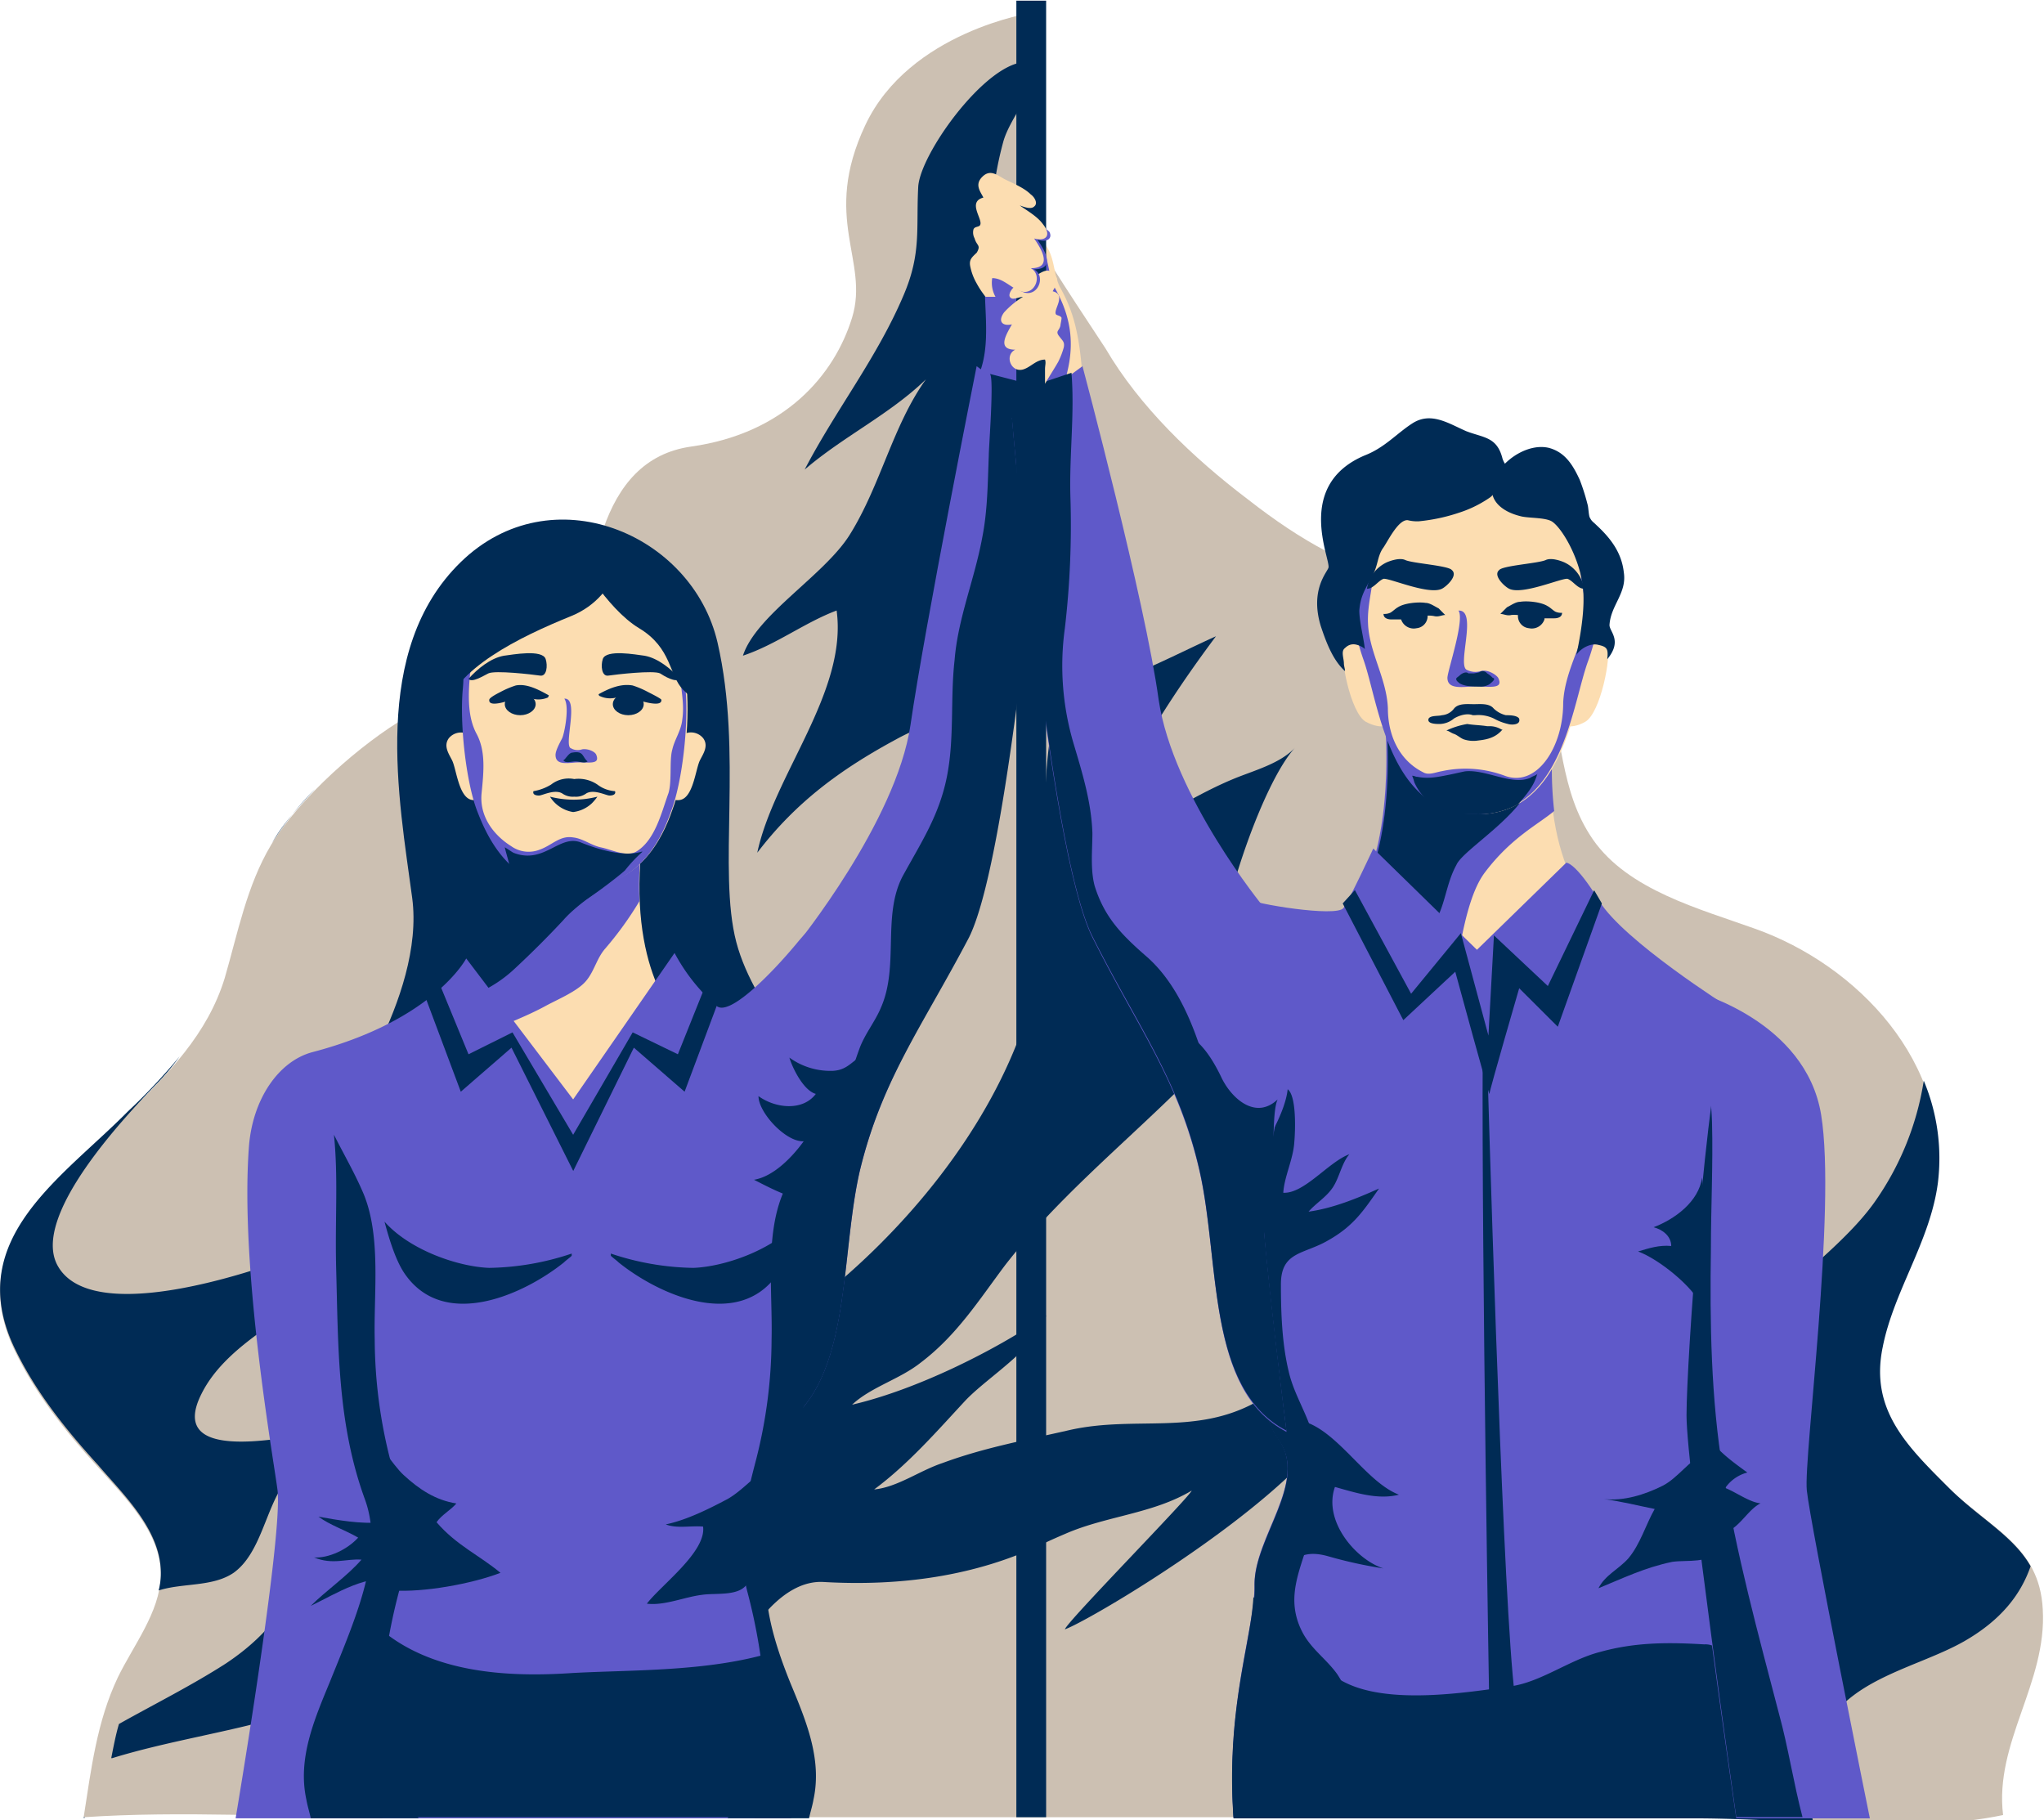 <svg id="Layer_1" data-name="Layer 1" xmlns="http://www.w3.org/2000/svg" viewBox="0 0 493 439"><path d="M20.18,438.3h0c23.66-1.59,48.13,0,72.06,0H408.41c23.4,0,52.11,4.25,74.72-.53-2.13-17.52,10.63-31.86,9.57-49.65-.8-15.41-12.76-19.39-22.87-29.48s-19.14-18.85-15.95-34c2.66-13.54,11.43-25.49,13.29-39.56C470.63,256.41,448,232.77,423.3,224c-13.3-4.78-30.58-9.29-39.09-21.51-8.25-11.95-6.92-25.22-12-38.23-5.05-12.75-18.08-19.12-31.11-22.84-15.95-4.78-26.86-10.62-40.15-21-13.3-10.09-26.06-22.3-34.31-36.38C264,79.82,227.32,26.18,235.3,24.33c-.27,0-22.34,5.57-15.69,48.06C221.2,83.54,213,94.16,209.5,104s-11.43,17.52-18.61,24.69c-12,12.22-22.07,20.18-39.09,22.84-19.94,3.19-36.16,11.15-53.45,21.24-11.43,6.64-26.06,19.65-33,31.07-5.85,9.83-8,21.24-11.17,32.13C50,249.5,40.65,258.8,30.81,268.62c-15.69,15.93-39.35,30.54-27.65,56.3,5.05,10.88,12.49,20.18,20.47,28.94C30,361,39.05,369.79,38.79,380.15c-.27,8.76-6.65,16.73-10.37,24.43C23.37,415.2,22,426.62,20.18,438.3Z" style="fill:#ccc0b2"/><path d="M38.79,379.88a16,16,0,0,1-.53,3.72c5.85-1.86,13-.8,18.08-4.25,6.65-4.78,7.71-15.66,12.5-22,3.72-5,9.84-8,13.56-13-9.84,1.59-43.08,10.09-33.77-8.23,5.58-11.15,19.14-17.53,28.45-25,8-6.37,14.36-16.46,22.87-21.78-10.64,8-74.72,35.06-85.89,16.2C6.88,293.58,30.81,268.62,38,261.19a56.53,56.53,0,0,0,5.32-6.38,144.55,144.55,0,0,1-12.5,13.28C15.12,284-8.54,298.63,3.16,324.39c5.05,10.88,12.49,20.18,20.47,28.94C30,360.77,39.05,369.26,38.79,379.88Z" style="fill:#002b55"/><path d="M81.07,438.3c-7.71,0-15.16-.26-22.87-.53C65.91,438,73.62,438.3,81.07,438.3Z" style="fill:#002b55"/><path d="M76,190.29a73.37,73.37,0,0,0-10.37,13C68,199.05,71.76,194.8,76,190.29Z" style="fill:#002b55"/><path d="M20.17,438.3h.27C20.44,438.57,20.17,438.57,20.17,438.3Z" style="fill:#002b55"/><path d="M248.86,3.08S219.34,7.6,208.71,30.17s1.06,32.66-3.2,46.47-16.22,27.88-38.82,31.07-25,31.33-26.32,54.43C139,185,129.2,258.53,176,278.71s101.31-4.78,94.13-64.26c-7.44-59.48-20.21-150-21.54-158.26C246.73,47.69,248.86,3.08,248.86,3.08Z" style="fill:#ccc0b2"/><path d="M249.92,15.56c-9-4.78-27.92,20.71-28.45,29.48-.53,10.09.8,15.93-3.46,26-6.38,15.14-16.48,27.88-23.93,42.22,9.31-8,20.48-13.28,29.25-21.77-8,11.15-10.9,25.49-18.35,37.44-6.11,9.82-22.6,19.38-25.79,29.21,8-2.66,14.89-8,22.6-10.89,2.66,19.65-15.15,39.57-19.14,58.42,9.3-12.22,20.21-20.18,33.5-27.35,6.65-3.72,16.75-6.37,20.74-13.54,4.26-7.7,3.73-20.45,4.79-29.21,1.06-8.5,3.19-16.73,3.72-25,.8-17.26-5.58-34-6.38-51.25a85.44,85.44,0,0,1,2.93-25C243.54,28.31,250.19,21.4,249.92,15.56Z" style="fill:#002b55"/><path d="M323.85,330c-3.46-5.57-17.82,6.38-21,8.23-14.63,8-29,3.19-44.67,6.64-10.38,2.39-20.75,4.25-30.85,8-5.58,1.86-10.9,5.84-16.49,6.37,8.25-6.11,15.16-14.07,22.07-21.51,5.59-5.84,17-12.48,19.41-20.44-12.76,8.76-31.64,18-46.8,21.51,4.53-4.25,11.44-6.11,16.49-10.1,8.78-6.63,14.09-15.13,20.48-23.63,12-15.4,27.65-28.41,41.48-41.95,6.91-6.64,9.31-10.89,10.1-15.67.8-4.51.27-9.29.27-17.53.26-11.41,10.37-41.42,18.08-49.65-3.72,4-10.1,5.57-15.16,7.7-11.43,4.78-21.8,12.48-33.23,17,6.38-18.32,17.55-35.85,29.25-51.51-10.64,4.78-23.14,11.68-34.57,13.81a6.18,6.18,0,0,1,.53-2.13c-1.33,1.86-2.93,3.45-4.52,5.31-5.85,23.9.53,51.25-7.18,74.88-8.78,27.09-29.52,52.05-51.85,69.31-26.86,20.71-60.1,33.19-90.68,47.27-9.84,4.51-20.21,9.29-30.58,13.81-4,10.09-8.77,18.05-19.94,25.49-8.25,5.31-17.29,9.82-25.8,14.6-.79,2.66-1.33,5.58-1.86,8.23h.27c13-4,27.12-6.1,40.15-9.82,28.72-8,52.39-14.61,81.37-5.58,22.07,6.91,22.34-2.65,35.1-18.59,5-6.1,10.1-8.76,14.89-8.49,18.35,1.06,36.7-1.33,53.18-9.3,1.6-.79,3.46-1.59,5.32-2.39,9.84-4.25,21-4.78,30.32-10.35-.54,1.59-30.32,31.86-30.58,33.46C264,390.51,335,348.28,323.85,330Z" style="fill:#002b55"/><path d="M440.58,416c6.65-11.42,22.6-14.08,33.24-20.18,8.78-5.05,13.56-11.16,15.95-18.06-4.25-7.44-12.49-11.68-19.67-18.85-10.11-10.09-19.15-18.86-16-34,2.66-13.55,11.44-25.49,13.3-39.57A48.37,48.37,0,0,0,464,260.66a69.24,69.24,0,0,1-12,29.47c-13.3,18.59-49.2,36.65-48.67,62.4.54,24.43,19.41,44.35,3.46,67.72-4.79,6.9-11.43,12.48-18.08,18.32h19.94c9,0,18.88.53,28.72,1.06C435.53,431.66,436.06,423.7,440.58,416Z" style="fill:#002b55"/><path d="M247.53,88.32a74.54,74.54,0,0,0,0-13.28c-.53-3.71-1.06-6.63,1.33-9.56.26-.26.53-.79.8-1.06l-.27-.26c-.27-.27-.53-.27-.8-.8s-.53-.8-.8-1.33a41.38,41.38,0,0,1-2.92-4.25,34.55,34.55,0,0,0-2.93,3.46c-1.59,2.92-1.06-2.66-2.92.26-3.72,6.64,1.33,19.65-3.19,29.48-1.33,2.92.8,6.1.26,9.29-.53,2.92-.79,5.84-1.06,8.5s-.53,3.18,2.66,3.18a52,52,0,0,0,9-.79c2.39-.53,2.93,0,2.93-2.66,0-5.57-1.6-11.42-2.13-17A13,13,0,0,0,247.53,88.32Z" style="fill:#5f59c9"/><path d="M247.26,90.44c0-5.57-.79-11.41,0-16.72.54-3.72,1.07-6.64-1.33-9.56-1.86-2.39-4.78-4.78-5.31-7.7-.27-1.07-.54-3.46.53-4.25s3.45.53,4.52,1.06c2.39,1.59,5.85,4.25,7.18,6.9,1.59,2.92,1.33,6.38,2.92,9.3,3.73,6.64,5,13.27,5.59,26.29.26,3.18-.54,4.24,0,7.17s-2.13,1.85-1.86,4.78c.26,2.65.53,3.18-2.66,3.18a52,52,0,0,1-9-.79c-2.4-.54-2.93,0-2.93-2.66,0-5.58,1.6-11.42,2.13-17,0-1.32.26-2.65.26-3.71Z" style="fill:#fcddb1"/><path d="M245.93,90.44c0-5.57-.79-11.41,0-16.72.53-3.72,1.07-6.64-1.33-9.56-1.86-2.39-4.78-4.78-5.31-7.7-.27-1.07-.54-3.46.53-4.25s3.45.53,4.52,1.06c2.39,1.59,5.85,4.25,7.18,6.9,1.59,2.92,1.33,6.38,2.92,9.3,3.73,6.64,4.79,13,2.93,20.44-.8,2.92,2.12,10.09,2.66,13s-2.13,1.85-1.86,4.78c.26,2.65.53,3.18-2.66,3.18a52.2,52.2,0,0,1-9-.79c-2.39-.54-2.92,0-2.92-2.66,0-5.58,1.6-11.42,2.13-17,0-1.32.26-2.65.26-3.71Z" style="fill:#5f59c9"/><path d="M80.54,270.22s22.07-29.74,18.88-53.64-10.11-59.75,11.7-81S167,128.68,173.07,155c6.12,26.56,0,55,4.52,72.23s21.28,31.86,22.34,43C201.26,281.37,98.09,286.68,80.54,270.22Z" style="fill:#002b55"/><path d="M235.56,88.32l17,12.48s-8.51,103.56-19.41,125.34-20.48,34.25-25.79,56.29c-5.06,22-1.6,52.84-21,62.93,0,0,5.85-45.67,5.85-55.49,0-9.56-12-35.59,0-62.14,0,0,23.93-29.48,27.39-52.84C223.06,151,235.56,88.32,235.56,88.32Z" style="fill:#5f59c9"/><path d="M195.14,287.21c4-5.58,5.85-11.42,7.45-17.79a119.84,119.84,0,0,1,4.79-16.73c1.33-3.45,3.72-6.37,5.05-9.56,4.52-10.09.26-22.3,5.32-31.86,4.52-8.24,8.77-14.61,10.63-23.9s.8-18.86,1.86-28.15c.8-10.09,4.79-19.38,6.65-29.47,1.33-6.64,1.33-13.28,1.6-19.92,0-2.12,1.33-18.85.26-19.65l14.36,3.72S244.6,204.36,233.7,226.14c-11.43,21.77-21,34.25-26.32,56.29-5.06,22-1.6,52.84-21,62.93,0,0,5.58-44.61,5.85-55A26.19,26.19,0,0,0,195.14,287.21Z" style="fill:#002b55"/><path d="M120.42,198.25s3.73,30.28-6.38,45.94c0,0,5.85,27.09,23.14,28.15s26.59-26.29,26.59-26.29S151,234.1,155,202Z" style="fill:#fcddb1"/><path d="M115.64,249.77c5.32-2.39,11.17-4.52,16-7.17,2.93-1.59,7.45-3.45,9.57-5.84s2.66-5.58,4.79-8a82.08,82.08,0,0,0,8.24-11.42A79.93,79.93,0,0,1,155,202l-34.57-3.45s3.73,30.27-6.38,45.94C114,244.19,114.57,246.32,115.64,249.77Z" style="fill:#5f59c9"/><path d="M154.73,202l-26.6-2.65-7.44-.8a20.47,20.47,0,0,1-.8,8c.27,8,0,20.71-3.72,30.8a3.51,3.51,0,0,1-.8,2.12,31.51,31.51,0,0,0,8.78-5.84c4-3.72,8-7.7,11.7-11.68C141.7,215.25,153.4,210.73,154.73,202Z" style="fill:#002b55"/><path d="M115.11,179.14a.71.71,0,0,0-.8-.8c-.27-.53-.53-.53-1.07-.8v-.26a3.8,3.8,0,0,0-5,.79c-1.33,1.86,0,3.72.8,5.31,1.06,2.13,1.59,9,4.79,9.56,1.33.27,2.39-.53,3.45-.26C117.5,188.16,115.37,183.38,115.11,179.14Z" style="fill:#fcddb1"/><path d="M162.7,179.14a.71.71,0,0,1,.8-.8c.27-.53.53-.53,1.06-.8v-.26a3.81,3.81,0,0,1,5.06.79c1.33,1.86,0,3.72-.8,5.31-1.06,2.13-1.6,9-4.79,9.56-1.33.27-2.39-.53-3.45-.26C160.31,188.16,162.17,183.38,162.7,179.14Z" style="fill:#fcddb1"/><path d="M165.63,150.19c-2.4-12.48-26.86-14.6-26.86-14.6s-24.46,2.39-26.86,14.6c-2.39,12.48.8,7.17,0,15.67s.8,22.57,3.46,29.47,8.24,18.86,23.4,18.86c15.42,0,21-11.95,23.4-18.86,2.66-6.9,4.26-20.71,3.46-29.47C164.83,157.36,168,162.41,165.63,150.19Z" style="fill:#fcddb1"/><path d="M165.63,150.19c-1.86-10.09-18.88-13.54-24.73-14.34,0,.27,0,.27.26.53.8,1.86,3.2,2.92,5.06,4a57.42,57.42,0,0,0,5.58,2.92c2.39,1.06,4.79,1.33,6.65,3.18a52.35,52.35,0,0,1,3.72,4.25c.53,1.6,1.6,2.92,1.86,4.78a68.39,68.39,0,0,1,0,7.44c.27,3.72,1.07,6.9.53,10.62-.26,2.65-1.86,4.78-2.39,7.17-.8,2.65,0,8.23-1.06,10.89-1.6,4.51-3.19,11.15-7.71,13.8-2.4,1.33-5.85-.53-8.51-1.06-2.4-.53-4.26-2.12-6.65-2.39-3.19-.53-5.05,1.86-8,2.92a7.23,7.23,0,0,1-6.91-.79c-4.26-2.66-7.71-7.17-7.18-12.75.53-5.31,1.06-10.36-1.33-14.6-1.6-3.19-2.39-7.71-1.06-17.26.53-2.66-1.6-5.58-2.13-8.77-2.13,11.95.8,6.91,0,15.4s.8,22.57,3.46,29.48,8.24,18.85,23.4,18.85c15.42,0,21-11.95,23.4-18.85,2.65-6.91,4.25-20.71,3.45-29.48C164.83,157.36,168,162.41,165.63,150.19Z" style="fill:#5f59c9"/><path d="M126,213.12c3.19,1.86,6.91,5.85,10.63,6.11,2.66,0,13-8.23,14.1-9.29a35,35,0,0,1,4.25-4.52h-.26c-4.26,1.33-10.37-.53-14.36-2.12-5.32-2.39-9,5.31-16.49,2.39-.53-.27-1.6-1.06-2.13-1.33.53,2.13,1.07,3.72,1.33,5.31C124.15,215,124.68,212.33,126,213.12Z" style="fill:#002b55"/><path d="M144.36,167.45c2.39-1.33,5.31-2.65,8.24-2.12a22,22,0,0,1,3.72,1.59c.53.27,3.19,1.59,3.19,1.86.27,2.12-5.85,0-6.65-.27a24.85,24.85,0,0,0-4.25-.26,5.88,5.88,0,0,1-3.72-.27C144.36,167.72,144.62,168,144.36,167.45Z" style="fill:#002b55"/><path d="M151.53,172.5c2.06,0,3.73-1.19,3.73-2.66s-1.67-2.65-3.73-2.65-3.72,1.19-3.72,2.65S149.48,172.5,151.53,172.5Z" style="fill:#002b55"/><path d="M132.39,167.72c-2.39-1.33-5.32-2.92-8-2.39a22,22,0,0,0-3.72,1.59c-.53.27-2.66,1.33-2.66,1.86-.27,2.12,5.32,0,6.12-.27a11.65,11.65,0,0,1,4.25,0,5.82,5.82,0,0,0,3.72-.26C132.39,168,132.12,168.25,132.39,167.72Z" style="fill:#002b55"/><path d="M125.48,172.5c2,0,3.72-1.19,3.72-2.66s-1.67-2.65-3.72-2.65-3.73,1.19-3.73,2.65S123.42,172.5,125.48,172.5Z" style="fill:#002b55"/><path d="M136.11,168.51c1.33,1.86,0,8.5-.53,9.56s-1.59,2.92-1.59,4c0,2.12,1.86,2.12,4.52,1.86,2.92-.27,6.38.79,5.31-1.86-.26-.8-2.12-1.6-3.45-1.33a3.18,3.18,0,0,1-2.66-.27C135.85,179.93,139.84,168.25,136.11,168.51Z" style="fill:#5f59c9"/><path d="M138,181.53c-.79,0-1.59,1.59-2.12,1.85.53.8,1.86.27,2.92.27s2.13.53,2.93,0C140.37,182.59,140.9,181,138,181.53Z" style="fill:#002b55"/><path d="M148.34,190.82a7.79,7.79,0,0,1-4.25-1.59,8.11,8.11,0,0,0-5.59-1.33,6.87,6.87,0,0,0-5.58,1.33,11.82,11.82,0,0,1-4.25,1.59c-.27.8.53,1.06,1.33,1.06s3.72-1.59,5.58-.53a4.41,4.41,0,0,0,2.92.8,4.25,4.25,0,0,0,2.93-.8c1.86-1.06,4.79.53,5.58.53S148.61,191.62,148.34,190.82Z" style="fill:#002b55"/><path d="M132.65,192.15a23.06,23.06,0,0,0,11.44,0,11.93,11.93,0,0,1-1.33,1.59,8,8,0,0,1-4.52,2.12A8.08,8.08,0,0,1,132.65,192.15Z" style="fill:#002b55"/><path d="M164,163.73c-2.12-2.39-5.32-5-8.51-5.57-2.12-.27-9.3-1.6-10.1.79-.53,1.6-.27,4.25,1.33,4,1.86-.27,10.9-1.33,12.5-.53C160,162.94,163,164.8,164,163.73Z" style="fill:#002b55"/><path d="M113,163.73c2.13-2.39,5.32-5,8.51-5.57,2.12-.27,9.3-1.6,10.1.79.53,1.6.27,4.25-1.33,4-1.86-.27-10.9-1.33-12.5-.53C116.7,162.94,113.78,164.8,113,163.73Z" style="fill:#002b55"/><path d="M139,133.73s7.18,13,15.15,17.79,7.18,11.42,10.64,14.87c3.72,3.72,5.32,3.45,5.32,3.45s4.25-17.79-6.38-27.61C153.4,132.67,145.15,132.67,139,133.73Z" style="fill:#002b55"/><path d="M150.74,129.74s-.54,13.81-13,18.86-28.19,12.74-30.58,23.1c0,0-12.5-29.74,12.76-40.1C142.49,122.31,150.74,129.74,150.74,129.74Z" style="fill:#002b55"/><path d="M194.61,285.88c2.66-10.62,4-21,7.71-31.07-.26-.53,7.72-40.89,7.18-40.62-3.45,2.92-9.83,4.25-17.28,13.27-6.65,8-16.49,17.79-19.41,15.14a45.06,45.06,0,0,1-10.11-12.75l-24.46,35.32-25.79-34s-7.72,14.87-37,22.57c-8.25,2.13-14.63,11.42-15.43,23.1-2.13,29.48,5.85,74.36,6.92,82.59,1.33,11.42-10.11,79.13-10.11,79.13h134V407.23C179.46,391,184,373,187.43,354.92a1,1,0,0,1,.27-.79c1.59-8,2.66-16.2,2.13-24.17-.8-8.76-1.6-17.52-.54-26.29C189.83,297.3,193.28,292,194.61,285.88Z" style="fill:#5f59c9"/><path d="M91.71,367.14c-4.52.53-10.37-.53-14.9-1.33,2.93,2.12,6.39,3.19,9.58,5.05-2.66,2.92-7.18,5-10.64,4.78,4.52,1.85,7.71.26,11.44.53-3.46,4-8.51,7.43-12.24,11.15,6.12-2.92,13.83-8,20.74-6.11C94.1,375.64,96.76,371.39,91.71,367.14Z" style="fill:#002b55"/><path d="M138,403.52c-15.69,1.06-33.77,0-46.26-10.62-1.33,7.43,0,15.66-2.13,22.57-2.4,7.7-4.52,15.4-4,22.83h105.3V407a37.44,37.44,0,0,1-4.52-8.5C171,403.25,152.33,402.72,138,403.52Z" style="fill:#002b55"/><path d="M118,305.8c-7.45-.27-19.15-4.25-25.26-11.15,1.33,5,2.92,9.82,5,12.74,9.57,13.54,28.72,4.78,38.29-2.92.53-.53,1.33-1.06,1.86-1.59v-.53A65.26,65.26,0,0,1,118,305.8Z" style="fill:#002b55"/><path d="M167.22,305.8c7.45-.27,19.15-4.25,25.26-11.15-1.32,5-2.92,9.82-5,12.74-9.57,13.54-28.72,4.78-38.29-2.92-.53-.53-1.33-1.06-1.86-1.59v-.53A65.26,65.26,0,0,0,167.22,305.8Z" style="fill:#002b55"/><path d="M95.43,431.66c-3.46-7.7-4-14.07-3.46-22.3a137.51,137.51,0,0,1,4.26-25.49c2.92-11.42.79-20.72-2.13-31.87a118.52,118.52,0,0,1-3.72-28.94c-.27-11.15,1.59-24.7-2.66-35.05-2.13-5.05-4.79-9.56-7.18-14.34,1.06,10.09.26,20.18.53,31.86.53,19.39.26,37.71,6.91,56,4.79,13-1.86,27.88-8.51,44.35-3.72,9-7.71,18.32-5.58,28.14.27,1.6.8,3.19,1.06,4.52H101C98.09,435.38,95.69,432.73,95.43,431.66Z" style="fill:#002b55"/><path d="M181.05,431.66c3.46-7.7,4-14.07,3.46-22.3a137.51,137.51,0,0,0-4.26-25.49c-2.92-11.42-.79-20.72,2.13-31.87a118.52,118.52,0,0,0,3.72-28.94c.27-11.15-1.59-24.7,2.66-35.05,2.13-5.05,4.79-9.56,7.18-14.34-1.06,10.09-.26,20.18-.53,31.86-.53,19.39,0,37.71-6.91,56-6.12,16.47-4.52,27.88,2.12,44.35,3.73,9,7.71,18.32,5.59,28.14-.27,1.6-.8,3.19-1.07,4.52H175.47C178.13,435.38,180.52,432.73,181.05,431.66Z" style="fill:#002b55"/><path d="M173.61,229.06,163.5,254.28,152.6,249l-14.36,24.7L123.61,249,113,254.28l-10.37-25.22-2.13,5.84,10.64,28.41,12.23-10.62,14.89,29.74,14.62-29.74,12.24,10.62,10.63-28.41Z" style="fill:#002b55"/><path d="M88,345.1c1.86.53,6.92,8.5,9.31,10.62,3.72,3.45,7.71,6.11,12.76,6.9-1.33,1.6-3.45,2.66-4.78,4.52,4.78,5.57,10.37,8,15.42,12.21-6.91,2.66-18.61,4.78-26.06,4.25,1.33-7.17,1.6-12.21-1.59-19.12C90.11,358.11,86.92,352.53,88,345.1Z" style="fill:#002b55"/><path d="M185.57,353.86c-3.46,1.86-6.38,5.58-10.1,7.7-4.52,2.39-9.84,5.05-14.89,6.11,2.65,1.06,6.11.26,9,.53.79,6.11-10.11,14.07-13.56,18.59,4.25.53,9-1.6,13.29-2.13,3.46-.53,9.57.53,11.17-3.18.8-1.86-.8-4-.8-5.58a20.64,20.64,0,0,1,.8-6.9C180.79,363.42,183.44,359.17,185.57,353.86Z" style="fill:#002b55"/><path d="M200.73,289.07c-6.65,2.12-13.56-1.86-18.88-4.52,4.79-.79,9.31-5.57,12-9.29-4.26.27-10.91-6.9-10.91-10.89,4,2.92,10.64,3.72,13.83-.53-2.92-.79-5.58-6.1-6.38-8.76A16.85,16.85,0,0,0,201,258.27c3.73-.27,4.53-2.66,7.72-4C209.24,266.76,199.4,276.85,200.73,289.07Z" style="fill:#002b55"/><path d="M408.67,239.15s26.86,6.9,30.58,29.74-4.25,82.58-3.46,90.55S451,438.57,451,438.57h-34s-15.43-85.24-17-96.39C398.57,331,393.25,253.49,408.67,239.15Z" style="fill:#5f59c9"/><path d="M429.15,413.61c-5.06-19.39-10.37-38.77-13.57-58.69-2.92-17.52-3.19-36.11-2.92-53.64,0-10.09.53-20.18.27-30.53-.27-8.77-2.13-16.73-4-25-12.5,19.65-10.37,85.77-9,96.12,1.33,10.89,17,96.39,17,96.39h17.82C432.6,430.07,431.27,421.31,429.15,413.61Z" style="fill:#002b55"/><path d="M333.68,169.31s4.26,32.93-7.71,49.92c0,0,7.18,29.74,27.92,30.8s31.65-28.67,31.65-28.67-15.43-13-10.64-48.33Z" style="fill:#fcddb1"/><path d="M329.7,229.06c3.19-.53,6.11-1.33,8.77-1.86,10.64-2.39,6.91,21.51,10.64,14.34,2.39-4.52,3.19-23.37,9-31.07,6.38-8.5,13-11.68,16.75-14.87a89.91,89.91,0,0,1,.27-22.31l-41.49-4s4.26,32.93-7.71,49.92A69.66,69.66,0,0,0,329.7,229.06Z" style="fill:#5f59c9"/><path d="M369.85,187.63c.8-3.18,2.39-5.84,2.92-9a20,20,0,0,1,1.33-5.31L334,169.58s4.25,32.92-7.71,49.92a62.68,62.68,0,0,0,3.46,9.56c3.19-.53,6.11-1.33,8.77-1.86,10.64-2.39,8.78-11.42,12.76-18.59C352.83,204.89,367.72,196.4,369.85,187.63Z" style="fill:#002b55"/><path d="M333.42,158.42s-8.24-5-9.31-2.65,1.6,16.2,5.32,18.32c4,2.12,6.91,1.06,8.51-1.86C339.53,169.05,333.42,158.42,333.42,158.42Z" style="fill:#fcddb1"/><path d="M378.36,158.42s8.24-5,9.3-2.65-1.59,16.2-5.31,18.32-6.92,1.06-8.51-1.86C372.24,169.05,378.36,158.42,378.36,158.42Z" style="fill:#fcddb1"/><path d="M385.8,130.28c-.26-.27-.53-.27-.53-.53l-.26-.27a11.91,11.91,0,0,1-1.87-1.59c-2.12-2.66-3.45-6.11-5.58-8.77a11.94,11.94,0,0,1-1.6-2.65c-8.5-6.11-18.88-3.72-28.45-.27-10.1,3.72-18.88,4.25-20.21,17.26a11.17,11.17,0,0,1,.27,4.25c-.8,5.84-2.13,10.89,1.59,21.51s6.12,37.18,27.13,37.18,23.13-26.56,27.12-37.18c3.72-10.62,2.39-15.67,1.6-21.51C383.94,134.79,385,132.93,385.8,130.28Z" style="fill:#fcddb1"/><path d="M385.8,130.28c-.26-.27-.53-.27-.53-.53l-.27-.27a12.28,12.28,0,0,1-1.86-1.59c0-.27-.26-.27-.26-.53-.27,2.39-1.86,3.45-1.86,6.37,0,8,2.12,11.68,1.33,16.73s-5.06,11.95-5.32,19.12c0,10.62-6.38,20.44-14.1,17.52A27.09,27.09,0,0,0,347.78,186c-1.6.27-3.19,1.06-4.52.27-5.85-2.93-8.51-9-8.51-15.41-.27-7.17-4.52-13.54-4.79-20.44-.26-5.05,1.6-9.83,1.33-14.87a40.36,40.36,0,0,0-1.59-10.09,20,20,0,0,0-2.66,8,11.18,11.18,0,0,1,.26,4.25c-.8,5.84-2.13,10.89,1.6,21.51S335,196.4,356,196.4s23.13-26.56,27.12-37.18c3.73-10.62,2.4-15.67,1.6-21.51C383.94,134.79,385,132.93,385.8,130.28Z" style="fill:#5f59c9"/><path d="M369.05,187.63c-4.52,1.86-10.64-2.12-15.69-1.59-1.33.27-2.39.53-3.72.8-2.66.53-5.05,1.06-7.71.53-.53,0-.8-.27-1.33-.27a11,11,0,0,1,.53,1.59c2.13,4.78,6.65,7.44,12,7.71H356A20.37,20.37,0,0,0,366.13,194c1.86-2.13,3.72-4.25,4.52-6.91a1,1,0,0,1,.26-.53C370.38,187.1,369.85,187.1,369.05,187.63Z" style="fill:#002b55"/><path d="M382.08,142a8.45,8.45,0,0,0-4.79-6.37s-2.92-1.33-4.52-.53c-1.86.79-10.37,1.32-11.17,2.39-1.59,1.32,1.33,4,2.4,4.51,3.19,1.59,12.76-2.66,14.09-2.39C379.42,140.1,380.48,142,382.08,142Z" style="fill:#002b55"/><path d="M329.7,142a8.44,8.44,0,0,1,4.78-6.37s2.93-1.33,4.52-.53c1.86.79,10.37,1.32,11.17,2.39,1.6,1.32-1.33,4-2.39,4.51-3.19,1.59-12.77-2.66-14.1-2.39C332.36,140.1,331.29,142,329.7,142Z" style="fill:#002b55"/><path d="M348.84,176.21a19,19,0,0,1,5.05-1.59c1.6.27,3.19.27,4.79.53h.53a5.38,5.38,0,0,1,2.93.8h.26c-1.59,1.86-3.45,2.39-5.85,2.65a7.36,7.36,0,0,1-3.45-.26c-.8-.27-1.6-1.06-2.4-1.33S349.37,176.21,348.84,176.21Z" style="fill:#002b55"/><path d="M366.39,173.29c-.53-.79-2.39-.79-3.19-.79a6.33,6.33,0,0,1-2.92-1.6c-1.07-1.32-3.2-1.06-4.79-1.06s-3.72-.26-4.79,1.06a4,4,0,0,1-2.92,1.6c-.8.26-2.66,0-3.19.79-.54,1.33,1.86,1.33,2.66,1.33a5.56,5.56,0,0,0,3.45-1.33c1.33-.79,3.19-1.32,4.52-.79h.54a8.6,8.6,0,0,1,4.52.79,13.11,13.11,0,0,0,3.45,1.33C364.53,174.89,366.92,174.89,366.39,173.29Z" style="fill:#002b55"/><path d="M351.77,147.27c1.59,2.13-2.66,14.61-2.66,16.2,0,2.39,2.39,2.39,5.58,2.12,3.72-.26,8.24,1.07,6.65-2.12-.53-.8-2.66-2.13-4.26-1.59a4.49,4.49,0,0,1-3.19-.27C351.23,160.81,356.55,147,351.77,147.27Z" style="fill:#5f59c9"/><path d="M356.82,162.14a11.64,11.64,0,0,1-1.33.27h-1.33c-.53-.53-1.6,0-2.13.53-.26.26-.8.53-.8.79,0,.54.54.8.8,1.07,1.33.79,3.19.79,4.79.79a4,4,0,0,0,2.39-.53c.27-.26,1.86-1.33.8-1.59a5.67,5.67,0,0,0-1.33-1.06A1.33,1.33,0,0,0,356.82,162.14Z" style="fill:#002b55"/><path d="M364.53,148.33c-1.06.27-1.86-.26-2.66-.26l.27-.27,1.33-1.33c1.06-.53,2.12-1.32,3.19-1.32,1.59-.27,5,0,6.64,1.06.54.26,1.33,1.06,1.87,1.33a3.42,3.42,0,0,0,1.59.26c0,1.06-1.06,1.33-1.86,1.33H372C369.58,149.4,366.92,148.07,364.53,148.33Z" style="fill:#002b55"/><path d="M366.13,148.33a2.94,2.94,0,0,0,2.65,3.19,3.22,3.22,0,0,0,3.73-2.12,3,3,0,0,0-2.66-3.19A3.2,3.2,0,0,0,366.13,148.33Z" style="fill:#002b55"/><path d="M345.92,148.6c1.06.26,1.86-.27,2.66-.27l-.27-.26L347,146.74c-1.06-.53-2.13-1.33-3.19-1.33-1.6-.26-5.05,0-6.65,1.06-.53.27-1.33,1.07-1.86,1.33a3.33,3.33,0,0,1-1.6.27c0,1.06,1.07,1.33,1.87,1.33h2.92C340.86,149.4,343.26,148.07,345.92,148.6Z" style="fill:#002b55"/><path d="M344.32,148.33a2.94,2.94,0,0,1-2.66,3.19,3.2,3.2,0,0,1-3.72-2.12,2.93,2.93,0,0,1,2.66-3.19A3.2,3.2,0,0,1,344.32,148.33Z" style="fill:#002b55"/><path d="M387.66,159c3.73-4.51.54-6.63.54-8.23.26-4.78,4.25-7.7,3.45-12.74-.53-4.78-3.19-8.23-6.64-11.42-.8-.8-1.07-.8-1.6-1.86-.27-.8-.27-2.39-.53-3.19a50.59,50.59,0,0,0-1.86-5.84c-1.6-3.45-3.46-6.64-7.45-7.7-4.52-1.06-9.84,2.13-12.23,5.84-3.72,5.58,0,9.3,5.32,10.62,1.86.54,6.11.27,7.71,1.33,2.39,1.6,6.65,8.76,7.44,15.93.27,2.93.27,7.44-1.59,16.2,1.06-1.59,3.46-2.92,5.32-2.39C387.66,156,387.93,156.56,387.66,159Z" style="fill:#002b55"/><path d="M362.4,110.63c-1.33-5.31-4.52-5-8.77-6.64-4.26-1.86-8.51-4.78-13-1.86-3.72,2.39-6.65,5.84-11.44,7.7-17,7.17-8.24,25-8.77,27.08-.27,1.07-4.52,5.32-1.86,14.08,1.33,4,2.92,8.23,5.85,10.89,0-.54-.27-1.33-.27-1.86,0-1.33-.8-2.92.27-3.72,1.33-1.33,2.92-1.06,4.52,0l.26.26c-.26-2.65-1.33-6.63-1.33-9.29.27-3.45,1.33-5,2.93-8,1.6-2.65,1.33-4.78,2.66-6.9,1.06-1.33,3.72-7.17,6.11-6.9a9.28,9.28,0,0,0,2.66.26,43.33,43.33,0,0,0,9.84-2.12,28.09,28.09,0,0,0,7.45-3.72c2.13-1.86,2.92-4.78,4.78-6.64A5.47,5.47,0,0,1,362.4,110.63Z" style="fill:#002b55"/><path d="M297.52,438.3H418.78s-12-83.91-12-96.92,4.52-78.33,10.1-98.51c0,0-25.26-15.94-31.11-25.5s-8-9.29-8-9.29l-21.54,21-25-24.43s-5.58,12-7.18,14.34S302,217.9,301,216.84c0,0-2.4,73.29-.8,82.85,1.33,9.56,1.06,37.44,8.24,47.53s-6.11,23.64-5.85,35C302.57,393.69,295.66,410.16,297.52,438.3Z" style="fill:#5f59c9"/><path d="M411.06,396.61c-8.77-.53-16.75-.53-25.26,1.86-7.18,1.86-14.09,7.17-21.27,8.23-11.17,1.6-29.78,4.52-40.42-1.06-8.77-4.51-15.42-12.74-21.8-20.45-.54,11.16-6.65,27.36-4.79,53.38H418.78s-2.93-19.92-5.85-41.69A4.5,4.5,0,0,0,411.06,396.61Z" style="fill:#002b55"/><path d="M358.68,254.81c-.27,0-.27-.26-.53-.26-.27-.27-.27-.53-.53-.8C357.35,305,359.21,412,359.21,412h6.65C363.2,400.86,360,300.49,358.68,254.81Z" style="fill:#002b55"/><path d="M326.24,414.4a22.33,22.33,0,0,0-3.72-10.62c-2.66-3.72-6.39-6.1-8.51-10.35-4.26-8.5,0-15.4,2.12-23.64a49.68,49.68,0,0,0,.8-22.57c-1.33-5.84-4.78-10.62-6.11-16.46-1.6-6.64-1.87-14.07-1.87-21,0-8,5.59-7.17,11.44-10.62,6.11-3.45,8.51-7.17,12.23-12.48-5.32,2.39-11.17,4.78-17,5.58,1.86-2.13,4.26-3.46,5.85-5.85s2.13-5.84,4-8c-5.05,1.86-10.9,9.56-15.95,9.29.26-4,2.39-8,2.66-12.21.26-2.92.53-11.16-1.6-12.75-.53,5.31-5.32,14.34-10.64,19.92a151.7,151.7,0,0,0,.27,17.26c1.33,9.56,1.06,37.44,8.24,47.53s-6.11,23.63-5.85,35.05-6.91,27.88-5.05,56h27.12C324.64,430.34,327,422.37,326.24,414.4Z" style="fill:#002b55"/><path d="M332.62,286.41Z" style="fill:#002b55"/><path d="M310.82,342.44c10.1-.79,17.55,14.61,26.59,18.06-5.06,1.33-10.64-.53-15.43-1.86-2.92,8.23,5.06,17.53,11.7,19.65a107.73,107.73,0,0,1-13.29-2.92c-3.72-1.06-6.65-.8-9.57,1.86,2.39-5.31,6.11-12.75,6.11-18.59C316.13,355.19,309.22,343.77,310.82,342.44Z" style="fill:#002b55"/><path d="M411.06,350.67c-3.45,1.33-6.38,5.85-10.1,7.71-4.25,2.12-9.31,3.71-14.09,3.18,4,.53,8.24,1.59,12.23,2.39-2.13,3.72-3.46,8.5-6.38,11.95-2.4,2.66-5.59,4-7.18,7.17,5.85-2.39,11.17-5,17.81-6.37,3.73-.53,9,.53,10.64-2.92,1.59-3.19-.53-9.56-.8-12.75C412.39,357.58,411.06,354.66,411.06,350.67Z" style="fill:#002b55"/><path d="M410.53,284c-.79,5.85-6.64,10.09-11.7,12,2.13.53,4.26,2.13,4.26,4.52-2.93-.27-5.32.53-8,1.32,5.05,1.86,13.3,8.5,15.42,13.28C410.53,305,411.6,294.38,410.53,284Z" style="fill:#002b55"/><path d="M411.86,346.16c2.13,3.72,6.38,6.64,9.58,9a9.36,9.36,0,0,0-5.32,3.72c2.66,1.06,5.85,3.45,8.51,3.71-2.66,1.33-4.52,4.78-7.18,6.38-4.26,2.39-3.19-.53-3.73-4.78C412.66,356.78,411.07,353.6,411.86,346.16Z" style="fill:#002b55"/><path d="M323.85,217.9l14.62,28.15L351,234.37s8.24,30.27,8.24,29.47,7.18-25.49,7.18-25.49l9.31,9.29,10.63-29.74-1.86-3.18-11.17,23.1-13-12.21L359,249.77l-6.65-24.7-12,14.61-13.56-25Z" style="fill:#002b55"/><path d="M261.09,88.32l-17,12.48s8.51,103.56,19.41,125.34,20.74,34.25,25.8,56.29,1.59,52.84,21,62.93c0,0-5.85-45.67-5.85-55.49,0-9.56,12.5-44.35.27-71.17,0,0-21.8-26.55-25.26-49.92C276.25,145.15,261.09,88.32,261.09,88.32Z" style="fill:#5f59c9"/><path d="M301.51,287.21c-4-5.58-5.85-11.42-7.45-17.79-3.19-12.75-6.91-29.21-17.28-38.5-6.12-5.32-10.37-9.56-12.76-17.26-1.07-4-.54-8.77-.54-12.75-.26-7.44-2.39-14.34-4.52-21.51a65.92,65.92,0,0,1-2.12-27.88,213.79,213.79,0,0,0,1.33-31.87c-.27-10.09,1.06-19.91.26-29.74l-14.89,5s9,109.14,19.94,130.91,20.75,34.26,25.8,56.3,1.59,52.84,21,62.93c0,0-5.58-44.61-5.85-55A14.69,14.69,0,0,1,301.51,287.21Z" style="fill:#002b55"/><path d="M280.5,248.18c6.92-.54,11.17,5.57,14.09,11.68,2.4,5.05,8.25,10.36,13.57,5.31-2.4,5.05,1.06,32.13-5.06,32.66-2.92.27-7.71-10.89-8.51-13a104.42,104.42,0,0,1-4.25-15.67,55.88,55.88,0,0,0-3.46-9.29C285,254.81,282.63,252.69,280.5,248.18Z" style="fill:#002b55"/><path d="M252.32.16h-7.18V438.3h7.18Z" style="fill:#002b55"/><path d="M255.51,81.15c-1.07-1.33,0-1.33.26-2.65,0-.27.27-1.33.27-1.86-.27-.53-1.07-.53-1.33-.8-.8-1.06,2.66-4.78-.8-5.58.8-1.59,1.86-2.65.27-4.24s-2.93-.27-4.52.53a25.74,25.74,0,0,0-5.32,2.92c-.53.53-1.33,1.86-.53,2.39.53.53,2.12-.27,2.92-.27a21,21,0,0,0-4.52,3.72c-1.6,2.12-.53,3.45,1.86,2.92-1.33,2.39-3.72,6.11.8,6.11-2.66,1.33-1.06,5.57,1.86,4.78,1.86-.53,3.19-2.39,5.32-2.39.27.79,0,1.32,0,2.39v3.45c1.06-1.86,2.13-3.45,3.19-5.31a18.82,18.82,0,0,0,1.33-3.45C256.84,82.48,256.3,82.21,255.51,81.15Z" style="fill:#fcddb1"/><path d="M253.11,55.92c-.53-.53-1.33-1.06-2.12-1.85a16.37,16.37,0,0,0-4.26,2.65c-.26.27-.26.27-.53.53.53-.26,1.06-.26,1.59-.53a14.43,14.43,0,0,1-2.12,1.59,2.43,2.43,0,0,0,.26,1.33c.8.8,2.66-.26,3.46-.26a31.67,31.67,0,0,0-5.58,4.51A3.77,3.77,0,0,1,243,65a3,3,0,0,0,1.33-.26,15.38,15.38,0,0,0-1.07,2.12c.54.53,1.33.8,2.93.27-.53.79-.8,1.59-1.33,2.39A16.87,16.87,0,0,0,247,70.53c3.45,1.06,5.32-4,2.39-5.58,5.32,0,2.66-4.51.8-7.17C252.58,58.58,253.91,57.52,253.11,55.92Z" style="fill:#5f59c9"/><path d="M234,64.16a13.6,13.6,0,0,0,1.59,4.24,21.34,21.34,0,0,0,2.13,3.19h2.39a6.88,6.88,0,0,1-.79-4.51c2.65,0,4.52,2.39,6.91,3.18,3.46,1.07,5.32-4,2.39-5.57,5.32,0,2.66-4.52.8-7.17,2.93.79,4.25-.8,2.13-3.45-1.33-1.86-3.73-3.19-5.59-4.52.8.27,2.66,1.06,3.46.27,1.06-.8,0-2.39-.8-2.92-1.59-1.6-4.25-2.66-6.38-3.72-1.86-1.06-3.46-2.39-5.32-.53s-.53,3.45.27,5c-4,1.06,0,5.31-.8,6.64-.27.53-1.33.27-1.6,1.06a3,3,0,0,0,.27,2.13c.53,1.86,1.6,1.59.53,3.45C234.5,62,233.7,62.56,234,64.16Z" style="fill:#fcddb1"/></svg>
